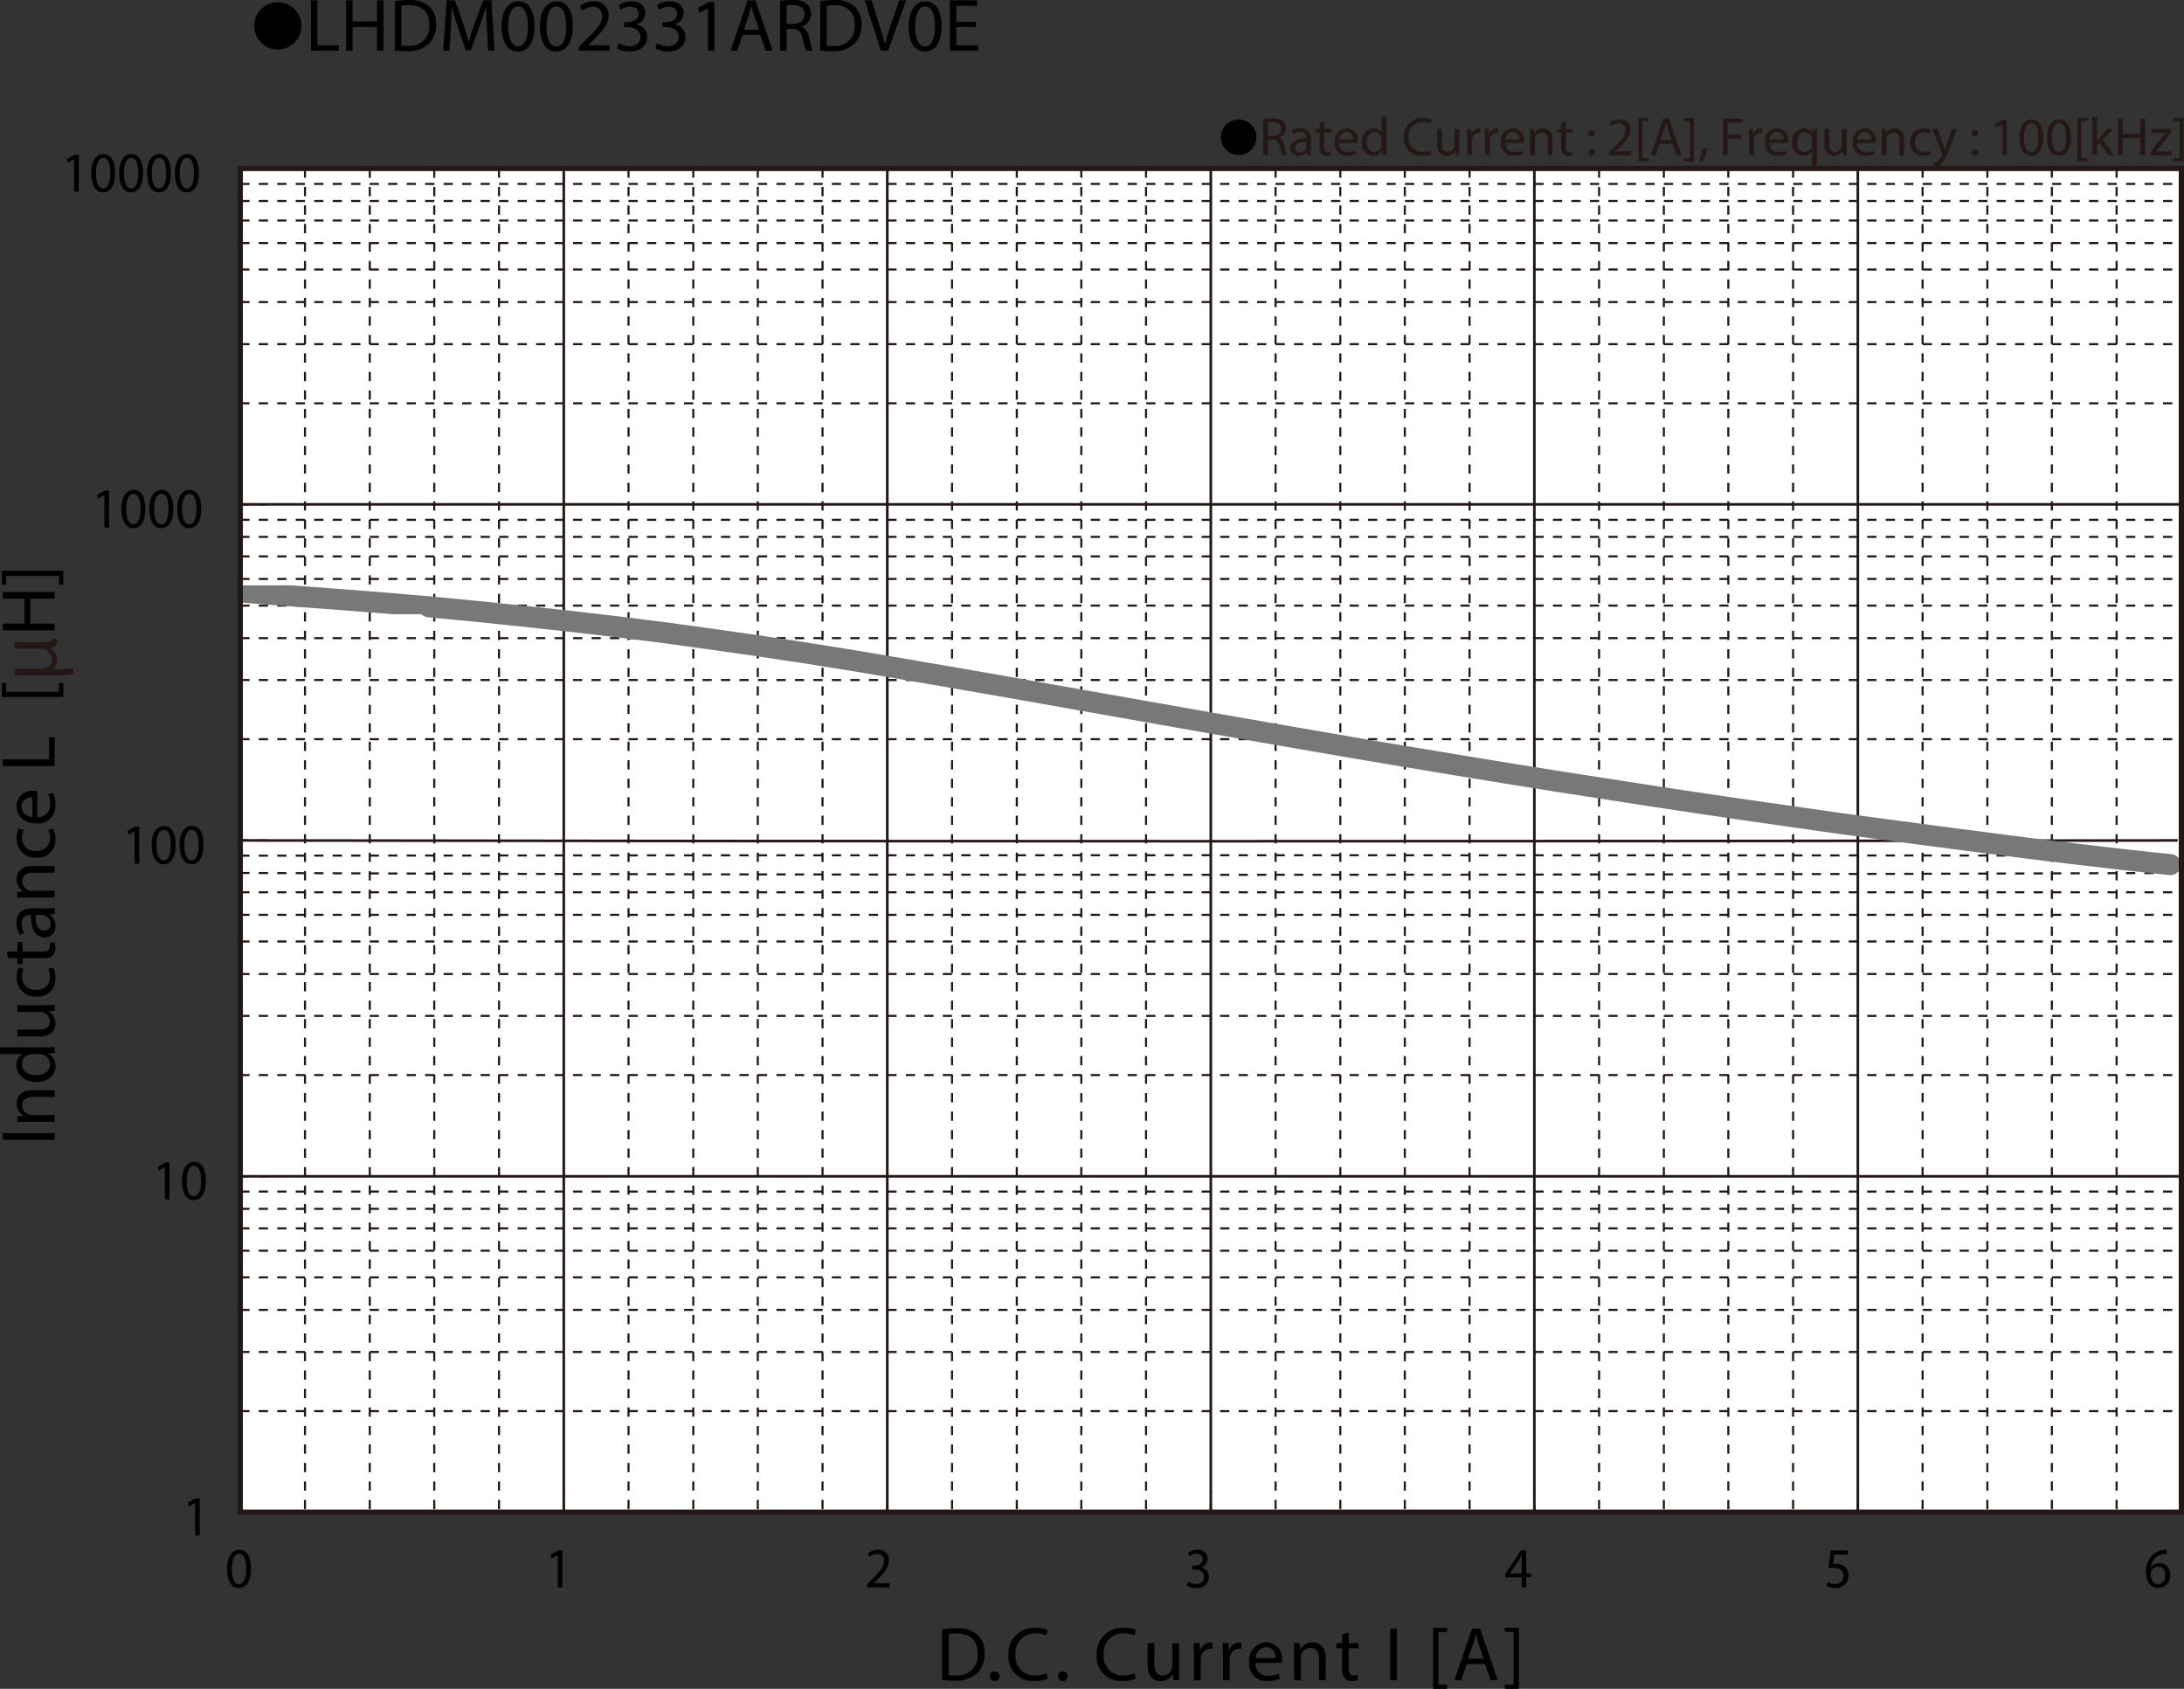 <svg id="レイヤー_1" data-name="レイヤー 1" xmlns="http://www.w3.org/2000/svg" xmlns:xlink="http://www.w3.org/1999/xlink" viewBox="0 0 321.784 248.774">
  <rect x="0" y="0" width="321.784" height="248.774" fill="#333333" stroke="none"/>
  <defs>
    <style>
      .cls-1, .cls-11, .cls-2, .cls-3, .cls-4, .cls-6, .cls-7, .cls-9 {
        fill: none;
      }

      .cls-2 {
        stroke: #2a211f;
      }

      .cls-2, .cls-3, .cls-4, .cls-9 {
        stroke-linecap: round;
        stroke-linejoin: round;
      }

      .cls-2, .cls-3, .cls-4 {
        stroke-width: 2.892px;
      }

      .cls-3 {
        stroke: #858585;
      }

      .cls-4 {
        stroke: #959596;
      }

      .cls-5 {
        fill: #fff;
      }

      .cls-11, .cls-6, .cls-7 {
        stroke: #231815;
      }

      .cls-6, .cls-7 {
        stroke-miterlimit: 3.864;
      }

      .cls-6 {
        stroke-width: 0.309px;
        stroke-dasharray: 1.362 1.362;
      }

      .cls-7 {
        stroke-width: 0.386px;
      }

      .cls-8 {
        clip-path: url(#clip-path);
      }

      .cls-9 {
        stroke: #787878;
        stroke-width: 3.09px;
      }

      .cls-10 {
        fill: #231815;
      }

      .cls-11 {
        stroke-miterlimit: 10;
        stroke-width: 0.773px;
      }
    </style>
    <clipPath id="clip-path" transform="translate(-1.868 -1.737)">
      <rect class="cls-1" x="37.271" y="87.958" width="29.119" height="4.253"/>
    </clipPath>
  </defs>
  <title>DM_DC-Sendust-Bias1-LHDM002331ARDV0E</title>
  <g>
    <path d="M46.289,5.59a3.482,3.482,0,1,1-3.478-3.518A3.496,3.496,0,0,1,46.289,5.59Z" transform="translate(-1.868 -1.737)"/>
    <path d="M47.673,1.792h.958V8.404h3.168V9.207h-4.126Z" transform="translate(-1.868 -1.737)"/>
    <path d="M53.823,1.792V4.895h3.586V1.792h.968V9.207h-.968V5.73H53.823V9.207h-.958V1.792Z" transform="translate(-1.868 -1.737)"/>
    <path d="M60.037,1.891a13.665,13.665,0,0,1,2.036-.154,4.248,4.248,0,0,1,3.003.924,3.415,3.415,0,0,1,1.045,2.662A3.923,3.923,0,0,1,65.054,8.206,4.57,4.57,0,0,1,61.775,9.273a15.418,15.418,0,0,1-1.738-.088Zm.958,6.557a6.041,6.041,0,0,0,.968.055,2.85,2.85,0,0,0,3.158-3.146c.011-1.749-.979-2.86-3.003-2.86a5.423,5.423,0,0,0-1.122.099Z" transform="translate(-1.868 -1.737)"/>
    <path d="M73.612,5.951c-.055-1.034-.121-2.277-.11-3.202h-.033c-.253.869-.561,1.793-.935,2.816L71.225,9.163h-.726L69.299,5.631c-.352-1.045-.649-2.002-.858-2.882h-.022c-.022.924-.077,2.167-.143,3.278L68.078,9.207H67.165l.517-7.415h1.221l1.265,3.586c.308.913.561,1.728.748,2.498h.033c.187-.748.451-1.562.781-2.498L73.051,1.792H74.272l.462,7.415h-.935Z" transform="translate(-1.868 -1.737)"/>
    <path d="M80.618,5.555c0,2.431-.902,3.773-2.486,3.773-1.397,0-2.343-1.309-2.365-3.675,0-2.398,1.034-3.718,2.486-3.718C79.76,1.935,80.618,3.277,80.618,5.555Zm-3.883.11c0,1.859.572,2.916,1.452,2.916.99,0,1.463-1.155,1.463-2.981,0-1.76-.451-2.916-1.452-2.916C77.351,2.683,76.735,3.717,76.735,5.665Z" transform="translate(-1.868 -1.737)"/>
    <path d="M86.261,5.555c0,2.431-.902,3.773-2.486,3.773-1.397,0-2.343-1.309-2.365-3.675,0-2.398,1.034-3.718,2.486-3.718C85.403,1.935,86.261,3.277,86.261,5.555Zm-3.883.11c0,1.859.572,2.916,1.452,2.916.99,0,1.463-1.155,1.463-2.981,0-1.76-.451-2.916-1.452-2.916C82.994,2.683,82.378,3.717,82.378,5.665Z" transform="translate(-1.868 -1.737)"/>
    <path d="M87.152,9.207V8.613l.759-.737c1.826-1.738,2.651-2.663,2.662-3.741a1.276,1.276,0,0,0-1.419-1.397,2.436,2.436,0,0,0-1.519.605l-.308-.682a3.139,3.139,0,0,1,2.024-.726,2.012,2.012,0,0,1,2.189,2.079c0,1.32-.957,2.388-2.464,3.84l-.572.528v.022h3.212V9.207Z" transform="translate(-1.868 -1.737)"/>
    <path d="M93.026,8.096a3.233,3.233,0,0,0,1.584.451c1.243,0,1.628-.792,1.617-1.386-.011-1.001-.913-1.43-1.849-1.43h-.539V5.004h.539c.704,0,1.595-.363,1.595-1.21,0-.572-.363-1.078-1.254-1.078A2.629,2.629,0,0,0,93.29,3.189l-.253-.704a3.4,3.4,0,0,1,1.87-.55c1.408,0,2.046.836,2.046,1.705a1.776,1.776,0,0,1-1.32,1.683V5.346a1.863,1.863,0,0,1,1.595,1.837c0,1.145-.891,2.146-2.607,2.146a3.631,3.631,0,0,1-1.859-.484Z" transform="translate(-1.868 -1.737)"/>
    <path d="M98.669,8.096a3.233,3.233,0,0,0,1.584.451c1.243,0,1.628-.792,1.617-1.386-.011-1.001-.913-1.43-1.849-1.43h-.539V5.004h.539c.704,0,1.595-.363,1.595-1.21,0-.572-.363-1.078-1.254-1.078a2.629,2.629,0,0,0-1.43.473l-.253-.704a3.4,3.4,0,0,1,1.87-.55c1.408,0,2.046.836,2.046,1.705a1.776,1.776,0,0,1-1.32,1.683V5.346a1.863,1.863,0,0,1,1.595,1.837c0,1.145-.891,2.146-2.607,2.146a3.631,3.631,0,0,1-1.859-.484Z" transform="translate(-1.868 -1.737)"/>
    <path d="M106.182,2.958h-.022l-1.243.671-.187-.737,1.562-.836h.825V9.207h-.936Z" transform="translate(-1.868 -1.737)"/>
    <path d="M111.264,6.875l-.77,2.333h-.99l2.52-7.415h1.155L115.709,9.207h-1.023l-.792-2.333Zm2.432-.748-.726-2.134c-.165-.484-.275-.924-.385-1.353h-.022c-.11.44-.231.891-.374,1.342l-.726,2.145Z" transform="translate(-1.868 -1.737)"/>
    <path d="M116.797,1.891a9.962,9.962,0,0,1,1.837-.154,3.034,3.034,0,0,1,2.146.605,1.847,1.847,0,0,1,.583,1.408,1.947,1.947,0,0,1-1.397,1.893v.033a1.849,1.849,0,0,1,1.089,1.497A11.784,11.784,0,0,0,121.627,9.207h-.99a9.594,9.594,0,0,1-.495-1.771c-.22-1.023-.616-1.408-1.485-1.441h-.902V9.207h-.958Zm.958,3.377h.979c1.023,0,1.672-.561,1.672-1.408,0-.957-.693-1.375-1.706-1.386a3.94,3.94,0,0,0-.946.088Z" transform="translate(-1.868 -1.737)"/>
    <path d="M122.715,1.891a13.665,13.665,0,0,1,2.036-.154,4.248,4.248,0,0,1,3.003.924,3.415,3.415,0,0,1,1.045,2.662,3.923,3.923,0,0,1-1.067,2.883,4.57,4.57,0,0,1-3.279,1.067,15.418,15.418,0,0,1-1.738-.088Zm.958,6.557a6.041,6.041,0,0,0,.968.055,2.85,2.85,0,0,0,3.158-3.146c.011-1.749-.979-2.86-3.003-2.86a5.423,5.423,0,0,0-1.122.099Z" transform="translate(-1.868 -1.737)"/>
    <path d="M131.669,9.207l-2.42-7.415h1.034L131.438,5.444c.319,1.001.594,1.903.792,2.772h.022c.209-.858.517-1.793.847-2.761l1.254-3.664h1.023L132.725,9.207Z" transform="translate(-1.868 -1.737)"/>
    <path d="M140.59,5.555c0,2.431-.902,3.773-2.486,3.773-1.397,0-2.343-1.309-2.365-3.675,0-2.398,1.034-3.718,2.486-3.718C139.732,1.935,140.59,3.277,140.59,5.555Zm-3.883.11c0,1.859.572,2.916,1.452,2.916.99,0,1.463-1.155,1.463-2.981,0-1.76-.451-2.916-1.452-2.916C137.323,2.683,136.707,3.717,136.707,5.665Z" transform="translate(-1.868 -1.737)"/>
    <path d="M145.662,5.73H142.779V8.404h3.212V9.207h-4.17V1.792h4.005v.803H142.779V4.938h2.882Z" transform="translate(-1.868 -1.737)"/>
  </g>
  <g>
    <path class="cls-2" d="M264.947,24.903" transform="translate(-1.868 -1.737)"/>
    <path class="cls-3" d="M237.185,24.934" transform="translate(-1.868 -1.737)"/>
    <path class="cls-4" d="M227.621,24.888" transform="translate(-1.868 -1.737)"/>
  </g>
  <path class="cls-5" d="M323.283,128.266V26.594H37.271V224.526H323.283V129.216A5.82,5.82,0,0,1,323.283,128.266Z" transform="translate(-1.868 -1.737)"/>
  <line class="cls-6" x1="35.399" y1="27.094" x2="321.395" y2="27.094"/>
  <line class="cls-6" x1="35.399" y1="29.61" x2="321.395" y2="29.61"/>
  <line class="cls-6" x1="35.399" y1="32.485" x2="321.395" y2="32.485"/>
  <line class="cls-6" x1="35.399" y1="35.808" x2="321.395" y2="35.808"/>
  <line class="cls-6" x1="35.399" y1="39.703" x2="321.395" y2="39.703"/>
  <line class="cls-6" x1="35.399" y1="44.495" x2="321.395" y2="44.495"/>
  <line class="cls-6" x1="35.399" y1="50.695" x2="321.395" y2="50.695"/>
  <line class="cls-6" x1="35.399" y1="59.41" x2="321.395" y2="59.41"/>
  <line class="cls-6" x1="35.399" y1="76.573" x2="321.395" y2="76.573"/>
  <line class="cls-6" x1="35.399" y1="79.087" x2="321.395" y2="79.087"/>
  <line class="cls-6" x1="35.399" y1="81.962" x2="321.395" y2="81.962"/>
  <line class="cls-6" x1="35.399" y1="85.286" x2="321.395" y2="85.286"/>
  <line class="cls-6" x1="35.399" y1="89.21" x2="321.395" y2="89.21"/>
  <line class="cls-6" x1="35.399" y1="94.002" x2="321.395" y2="94.002"/>
  <line class="cls-6" x1="35.399" y1="100.171" x2="321.395" y2="100.171"/>
  <line class="cls-6" x1="35.399" y1="108.887" x2="321.395" y2="108.887"/>
  <path class="cls-6" d="M37.267,127.785q142.398-.134,284.918,0" transform="translate(-1.868 -1.737)"/>
  <path class="cls-6" d="M37.267,130.331q142.398.548,284.918,0" transform="translate(-1.868 -1.737)"/>
  <line class="cls-6" x1="35.399" y1="131.44" x2="321.395" y2="131.44"/>
  <line class="cls-6" x1="35.399" y1="134.764" x2="321.395" y2="134.764"/>
  <line class="cls-6" x1="35.399" y1="138.687" x2="321.395" y2="138.687"/>
  <line class="cls-6" x1="35.399" y1="143.48" x2="321.395" y2="143.48"/>
  <line class="cls-6" x1="35.399" y1="149.649" x2="321.395" y2="149.649"/>
  <line class="cls-6" x1="35.399" y1="158.364" x2="321.395" y2="158.364"/>
  <line class="cls-6" x1="35.399" y1="175.527" x2="321.395" y2="175.527"/>
  <line class="cls-6" x1="35.399" y1="178.071" x2="321.395" y2="178.071"/>
  <line class="cls-6" x1="35.399" y1="180.948" x2="321.395" y2="180.948"/>
  <line class="cls-6" x1="35.399" y1="184.241" x2="321.395" y2="184.241"/>
  <line class="cls-6" x1="35.399" y1="188.166" x2="321.395" y2="188.166"/>
  <line class="cls-6" x1="35.399" y1="192.957" x2="321.395" y2="192.957"/>
  <line class="cls-6" x1="35.399" y1="199.156" x2="321.395" y2="199.156"/>
  <line class="cls-6" x1="35.399" y1="207.87" x2="321.395" y2="207.87"/>
  <line class="cls-7" x1="35.399" y1="74.296" x2="321.395" y2="74.296"/>
  <path class="cls-7" d="M37.267,125.539c94.932.158,190.932.158,285.457,0" transform="translate(-1.868 -1.737)"/>
  <line class="cls-7" x1="35.399" y1="173.28" x2="321.395" y2="173.28"/>
  <line class="cls-6" x1="311.855" y1="24.817" x2="311.855" y2="222.757"/>
  <line class="cls-6" x1="302.315" y1="24.817" x2="302.315" y2="222.757"/>
  <line class="cls-6" x1="292.811" y1="24.817" x2="292.811" y2="222.757"/>
  <line class="cls-6" x1="283.27" y1="24.817" x2="283.27" y2="222.757"/>
  <line class="cls-6" x1="264.188" y1="24.817" x2="264.188" y2="222.757"/>
  <line class="cls-6" x1="254.647" y1="24.817" x2="254.647" y2="222.757"/>
  <line class="cls-6" x1="245.145" y1="24.817" x2="245.145" y2="222.757"/>
  <line class="cls-6" x1="235.604" y1="24.817" x2="235.604" y2="222.757"/>
  <line class="cls-6" x1="216.52" y1="24.817" x2="216.52" y2="222.757"/>
  <line class="cls-6" x1="206.982" y1="24.817" x2="206.982" y2="222.757"/>
  <line class="cls-6" x1="197.479" y1="24.817" x2="197.479" y2="222.757"/>
  <line class="cls-6" x1="187.939" y1="24.817" x2="187.939" y2="222.757"/>
  <line class="cls-6" x1="168.855" y1="24.817" x2="168.855" y2="222.757"/>
  <line class="cls-6" x1="159.315" y1="24.817" x2="159.315" y2="222.757"/>
  <line class="cls-6" x1="149.813" y1="24.817" x2="149.813" y2="222.757"/>
  <line class="cls-6" x1="140.271" y1="24.817" x2="140.271" y2="222.757"/>
  <line class="cls-6" x1="121.189" y1="24.817" x2="121.189" y2="222.757"/>
  <line class="cls-6" x1="111.65" y1="24.817" x2="111.65" y2="222.757"/>
  <line class="cls-6" x1="102.146" y1="24.817" x2="102.146" y2="222.757"/>
  <line class="cls-6" x1="92.605" y1="24.817" x2="92.605" y2="222.757"/>
  <line class="cls-6" x1="73.523" y1="24.817" x2="73.523" y2="222.757"/>
  <line class="cls-6" x1="63.982" y1="24.817" x2="63.982" y2="222.757"/>
  <line class="cls-6" x1="54.48" y1="24.817" x2="54.48" y2="222.757"/>
  <line class="cls-6" x1="44.938" y1="24.817" x2="44.938" y2="222.757"/>
  <line class="cls-6" x1="35.399" y1="24.817" x2="321.395" y2="24.817"/>
  <path class="cls-7" d="M275.597,26.554V224.493M227.934,26.554V224.493M180.266,26.554V224.493M132.599,26.554V224.493M84.933,26.554V224.493" transform="translate(-1.868 -1.737)"/>
  <line class="cls-6" x1="35.399" y1="24.817" x2="35.399" y2="222.757"/>
  <line class="cls-6" x1="35.399" y1="222.757" x2="39.291" y2="222.757"/>
  <line class="cls-6" x1="35.399" y1="173.28" x2="39.291" y2="173.28"/>
  <line class="cls-6" x1="35.399" y1="123.802" x2="39.291" y2="123.802"/>
  <line class="cls-6" x1="35.399" y1="74.296" x2="39.291" y2="74.296"/>
  <line class="cls-6" x1="35.399" y1="24.817" x2="39.291" y2="24.817"/>
  <line class="cls-6" x1="35.399" y1="222.757" x2="321.395" y2="222.757"/>
  <line class="cls-6" x1="35.399" y1="222.757" x2="35.399" y2="219.703"/>
  <line class="cls-6" x1="83.064" y1="222.757" x2="83.064" y2="219.703"/>
  <line class="cls-6" x1="130.731" y1="222.757" x2="130.731" y2="219.703"/>
  <line class="cls-6" x1="178.398" y1="222.757" x2="178.398" y2="219.703"/>
  <line class="cls-6" x1="226.065" y1="222.757" x2="226.065" y2="219.703"/>
  <line class="cls-6" x1="273.728" y1="222.757" x2="273.728" y2="219.703"/>
  <line class="cls-6" x1="321.395" y1="222.757" x2="321.395" y2="219.703"/>
  <path class="cls-6" d="M323.263,133.385c-.064,30.311-.064,61.311,0,91.108" transform="translate(-1.868 -1.737)"/>
  <path class="cls-6" d="M323.263,26.554c-.064,33.142-.064,65.142,0,97.746" transform="translate(-1.868 -1.737)"/>
  <g class="cls-8">
    <polyline class="cls-9" points="35.399 87.203 42.344 87.742 49.289 88.252 56.235 88.791 63.181 89.39"/>
  </g>
  <path class="cls-9" d="M65.049,91.126l6.947.658,6.906.721L85.848,93.253l6.947.809m0,0,6.945.869,6.946.959,6.944.987,6.948,1.049m0,0,6.944,1.109,6.908,1.168,13.892,2.396m0,0,27.782,4.912m0,0,13.852,2.424,13.892,2.398m0,0,13.892,2.306,6.946,1.137,6.947,1.107m0,0,13.891,2.158,6.945,1.047,6.946,1.018m0,0,6.945.99,6.909.987,13.891,1.857m0,0,13.892,1.799,6.947.838,6.943.808" transform="translate(-1.868 -1.737)"/>
  <path class="cls-9" d="M314.943,128.384c2.24.242,4.479.491,6.72.724" transform="translate(-1.868 -1.737)"/>
  <path class="cls-1" d="M323.321,127.953v-.552h-9.656v4.882H323.321v-2.75A5.794,5.794,0,0,1,323.321,127.953Z" transform="translate(-1.868 -1.737)"/>
  <path d="M30.614,223.142h-.016l-.905.512-.137-.562,1.138-.638h.601v5.455h-.681Z" transform="translate(-1.868 -1.737)"/>
  <g>
    <path d="M26.158,173.665h-.016l-.905.512-.137-.562,1.138-.638h.601v5.455H26.158Z" transform="translate(-1.868 -1.737)"/>
    <path d="M32.2,175.646c0,1.854-.657,2.879-1.811,2.879-1.018,0-1.706-.999-1.723-2.804,0-1.829.753-2.837,1.811-2.837C31.575,172.884,32.2,173.908,32.2,175.646Zm-2.828.084c0,1.418.417,2.224,1.058,2.224.721,0,1.065-.881,1.065-2.274,0-1.343-.328-2.224-1.058-2.224C29.821,173.455,29.372,174.243,29.372,175.729Z" transform="translate(-1.868 -1.737)"/>
  </g>
  <g>
    <path d="M21.702,124.188h-.016l-.905.512-.137-.562,1.138-.638h.601v5.455h-.681Z" transform="translate(-1.868 -1.737)"/>
    <path d="M27.744,126.169c0,1.854-.657,2.879-1.811,2.879-1.018,0-1.706-.999-1.723-2.804,0-1.829.753-2.836,1.811-2.836C27.119,123.408,27.744,124.432,27.744,126.169Zm-2.828.084c0,1.418.417,2.224,1.058,2.224.721,0,1.065-.881,1.065-2.274,0-1.343-.328-2.224-1.058-2.224C25.365,123.979,24.916,124.767,24.916,126.253Z" transform="translate(-1.868 -1.737)"/>
    <path d="M31.855,126.169c0,1.854-.657,2.879-1.811,2.879-1.018,0-1.706-.999-1.723-2.804,0-1.829.753-2.836,1.811-2.836C31.23,123.408,31.855,124.432,31.855,126.169Zm-2.828.084c0,1.418.417,2.224,1.058,2.224.721,0,1.065-.881,1.065-2.274,0-1.343-.328-2.224-1.058-2.224C29.477,123.979,29.027,124.767,29.027,126.253Z" transform="translate(-1.868 -1.737)"/>
  </g>
  <g>
    <path d="M17.247,74.687h-.016l-.905.512-.137-.562,1.138-.638h.601v5.455h-.681Z" transform="translate(-1.868 -1.737)"/>
    <path d="M23.289,76.667c0,1.854-.657,2.878-1.811,2.878-1.018,0-1.706-.999-1.723-2.803,0-1.829.753-2.836,1.811-2.836C22.664,73.906,23.289,74.93,23.289,76.667Zm-2.828.084c0,1.418.417,2.224,1.058,2.224.721,0,1.065-.881,1.065-2.274,0-1.343-.328-2.224-1.058-2.224C20.91,74.477,20.461,75.265,20.461,76.751Z" transform="translate(-1.868 -1.737)"/>
    <path d="M27.4,76.667c0,1.854-.657,2.878-1.811,2.878-1.018,0-1.706-.999-1.723-2.803,0-1.829.753-2.836,1.811-2.836C26.775,73.906,27.4,74.93,27.4,76.667Zm-2.828.084c0,1.418.417,2.224,1.058,2.224.721,0,1.065-.881,1.065-2.274,0-1.343-.328-2.224-1.058-2.224C25.021,74.477,24.572,75.265,24.572,76.751Z" transform="translate(-1.868 -1.737)"/>
    <path d="M31.511,76.667c0,1.854-.657,2.878-1.811,2.878-1.018,0-1.706-.999-1.723-2.803,0-1.829.753-2.836,1.811-2.836C30.886,73.906,31.511,74.93,31.511,76.667Zm-2.828.084c0,1.418.417,2.224,1.058,2.224.721,0,1.065-.881,1.065-2.274,0-1.343-.328-2.224-1.058-2.224C29.132,74.477,28.683,75.265,28.683,76.751Z" transform="translate(-1.868 -1.737)"/>
  </g>
  <g>
    <path d="M12.791,25.209h-.016l-.905.512-.137-.562,1.138-.638h.601v5.455H12.791Z" transform="translate(-1.868 -1.737)"/>
    <path d="M18.833,27.189c0,1.855-.657,2.878-1.811,2.878-1.018,0-1.706-.999-1.723-2.803,0-1.829.753-2.836,1.811-2.836C18.208,24.428,18.833,25.452,18.833,27.189Zm-2.828.084c0,1.418.417,2.224,1.058,2.224.721,0,1.065-.881,1.065-2.274,0-1.343-.328-2.224-1.058-2.224C16.454,24.999,16.005,25.788,16.005,27.273Z" transform="translate(-1.868 -1.737)"/>
    <path d="M22.944,27.189c0,1.855-.657,2.878-1.811,2.878-1.018,0-1.706-.999-1.723-2.803,0-1.829.753-2.836,1.811-2.836C22.319,24.428,22.944,25.452,22.944,27.189Zm-2.828.084c0,1.418.417,2.224,1.058,2.224.721,0,1.065-.881,1.065-2.274,0-1.343-.328-2.224-1.058-2.224C20.565,24.999,20.116,25.788,20.116,27.273Z" transform="translate(-1.868 -1.737)"/>
    <path d="M27.055,27.189c0,1.855-.657,2.878-1.811,2.878-1.018,0-1.706-.999-1.723-2.803,0-1.829.753-2.836,1.811-2.836C26.43,24.428,27.055,25.452,27.055,27.189Zm-2.828.084c0,1.418.417,2.224,1.058,2.224.721,0,1.065-.881,1.065-2.274,0-1.343-.328-2.224-1.058-2.224C24.676,24.999,24.227,25.788,24.227,27.273Z" transform="translate(-1.868 -1.737)"/>
    <path d="M31.166,27.189c0,1.855-.657,2.878-1.811,2.878-1.018,0-1.706-.999-1.723-2.803,0-1.829.753-2.836,1.811-2.836C30.541,24.428,31.166,25.452,31.166,27.189Zm-2.828.084c0,1.418.417,2.224,1.058,2.224.721,0,1.065-.881,1.065-2.274,0-1.343-.328-2.224-1.058-2.224C28.787,24.999,28.338,25.788,28.338,27.273Z" transform="translate(-1.868 -1.737)"/>
  </g>
  <g>
    <path d="M140.674,241.749a14.272,14.272,0,0,1,2.098-.157,4.391,4.391,0,0,1,3.095.947,3.488,3.488,0,0,1,1.077,2.729,4.005,4.005,0,0,1-1.1,2.954,4.72,4.72,0,0,1-3.378,1.094,15.966,15.966,0,0,1-1.792-.09Zm.986,6.721a6.287,6.287,0,0,0,.998.057,2.93,2.93,0,0,0,3.254-3.225c.011-1.793-1.009-2.933-3.096-2.933a5.686,5.686,0,0,0-1.156.102Z" transform="translate(-1.868 -1.737)"/>
    <path d="M147.721,248.662a.668.668,0,0,1,.68-.711.711.711,0,1,1-.68.711Z" transform="translate(-1.868 -1.737)"/>
    <path d="M156.245,249a4.912,4.912,0,0,1-2.018.36,3.561,3.561,0,0,1-3.775-3.845,3.793,3.793,0,0,1,3.99-3.992,4.106,4.106,0,0,1,1.814.339l-.238.801a3.605,3.605,0,0,0-1.542-.316,2.833,2.833,0,0,0-2.981,3.135,2.77,2.77,0,0,0,2.937,3.057,3.952,3.952,0,0,0,1.609-.316Z" transform="translate(-1.868 -1.737)"/>
    <path d="M157.759,248.662a.668.668,0,0,1,.68-.711.711.711,0,1,1-.68.711Z" transform="translate(-1.868 -1.737)"/>
    <path d="M169.239,249a4.912,4.912,0,0,1-2.018.36,3.561,3.561,0,0,1-3.775-3.845,3.793,3.793,0,0,1,3.99-3.992,4.106,4.106,0,0,1,1.814.339l-.238.801a3.605,3.605,0,0,0-1.542-.316,2.833,2.833,0,0,0-2.981,3.135,2.77,2.77,0,0,0,2.937,3.057,3.952,3.952,0,0,0,1.609-.316Z" transform="translate(-1.868 -1.737)"/>
    <path d="M175.583,247.76c0,.563.012,1.06.046,1.488h-.885l-.057-.891h-.022a2.067,2.067,0,0,1-1.814,1.015c-.861,0-1.893-.474-1.893-2.391V243.79h.997v3.022c0,1.037.317,1.736,1.225,1.736a1.398,1.398,0,0,0,1.406-1.409V243.79h.997Z" transform="translate(-1.868 -1.737)"/>
    <path d="M177.789,245.493c0-.643-.011-1.195-.045-1.703h.873l.034,1.071h.045a1.646,1.646,0,0,1,1.52-1.195,1.087,1.087,0,0,1,.283.034v.936a1.511,1.511,0,0,0-.34-.033,1.395,1.395,0,0,0-1.338,1.273,2.812,2.812,0,0,0-.046.463v2.909h-.986Z" transform="translate(-1.868 -1.737)"/>
    <path d="M182.049,245.493c0-.643-.011-1.195-.045-1.703h.873l.034,1.071h.045a1.647,1.647,0,0,1,1.52-1.195,1.092,1.092,0,0,1,.283.034v.936a1.517,1.517,0,0,0-.34-.033,1.395,1.395,0,0,0-1.338,1.273,2.818,2.818,0,0,0-.045.463v2.909h-.987Z" transform="translate(-1.868 -1.737)"/>
    <path d="M186.865,246.699a1.754,1.754,0,0,0,1.883,1.895,3.629,3.629,0,0,0,1.518-.281l.17.71a4.455,4.455,0,0,1-1.824.338,2.541,2.541,0,0,1-2.699-2.751,2.656,2.656,0,0,1,2.574-2.943,2.316,2.316,0,0,1,2.268,2.571,4.09,4.09,0,0,1-.033.462Zm2.926-.71a1.416,1.416,0,0,0-1.385-1.612,1.647,1.647,0,0,0-1.529,1.612Z" transform="translate(-1.868 -1.737)"/>
    <path d="M192.539,245.268c0-.563-.01-1.026-.045-1.478h.885l.057.902h.023a2.018,2.018,0,0,1,1.812-1.026c.76,0,1.939.451,1.939,2.323v3.259h-.998v-3.146c0-.879-.328-1.612-1.27-1.612a1.416,1.416,0,0,0-1.338,1.015,1.435,1.435,0,0,0-.068.463v3.281h-.998Z" transform="translate(-1.868 -1.737)"/>
    <path d="M200.586,242.223V243.79h1.428v.756h-1.428v2.943c0,.676.191,1.06.748,1.06a2.269,2.269,0,0,0,.578-.067l.045.744a2.453,2.453,0,0,1-.885.135,1.385,1.385,0,0,1-1.076-.417,2.016,2.016,0,0,1-.385-1.421V244.546h-.852V243.79h.852v-1.308Z" transform="translate(-1.868 -1.737)"/>
    <path d="M207.688,241.647v7.601h-.986v-7.601Z" transform="translate(-1.868 -1.737)"/>
    <path d="M213.014,250.511v-8.987h2.074v.62H213.783v7.747h1.305v.62Z" transform="translate(-1.868 -1.737)"/>
    <path d="M217.965,246.857l-.793,2.391h-1.021l2.598-7.601h1.189l2.607,7.601h-1.055l-.816-2.391Zm2.506-.767-.748-2.188c-.17-.496-.283-.947-.396-1.387h-.023c-.113.45-.238.913-.385,1.375l-.748,2.199Z" transform="translate(-1.868 -1.737)"/>
    <path d="M225.658,241.513v8.998H223.584v-.62h1.303v-7.758H223.584v-.62Z" transform="translate(-1.868 -1.737)"/>
  </g>
  <g>
    <path d="M2.276,168.661H9.918v.981H2.276Z" transform="translate(-1.868 -1.737)"/>
    <path d="M5.916,166.982c-.567,0-1.032.012-1.485.046v-.88l.907-.057v-.022a2.006,2.006,0,0,1-1.032-1.804c0-.756.454-1.929,2.336-1.929H9.918v.992H6.755c-.885,0-1.621.327-1.621,1.263a1.411,1.411,0,0,0,1.021,1.331,1.445,1.445,0,0,0,.465.067H9.918v.992Z" transform="translate(-1.868 -1.737)"/>
    <path d="M1.868,156.015H8.501c.487,0,1.043-.012,1.417-.045v.891l-.952.045v.022a2.017,2.017,0,0,1,1.077,1.86c0,1.319-1.123,2.334-2.789,2.334-1.825.012-2.948-1.116-2.948-2.446a1.823,1.823,0,0,1,.839-1.646v-.022H1.868Zm4.796.992a1.742,1.742,0,0,0-.419.045,1.461,1.461,0,0,0-1.157,1.432c0,1.026.907,1.636,2.12,1.636,1.111,0,2.029-.541,2.029-1.612a1.493,1.493,0,0,0-1.19-1.455,1.721,1.721,0,0,0-.431-.045Z" transform="translate(-1.868 -1.737)"/>
    <path d="M8.422,149.805c.566,0,1.065-.012,1.496-.045v.879l-.896.057v.022a2.053,2.053,0,0,1,1.021,1.805c0,.856-.477,1.883-2.403,1.883h-3.209v-.992H7.469c1.043,0,1.746-.315,1.746-1.218a1.436,1.436,0,0,0-.907-1.309,1.475,1.475,0,0,0-.51-.09H4.431v-.992Z" transform="translate(-1.868 -1.737)"/>
    <path d="M9.714,144.271a3.647,3.647,0,0,1,.317,1.567,2.6,2.6,0,0,1-2.8,2.718A2.781,2.781,0,0,1,4.317,145.625a3.306,3.306,0,0,1,.283-1.376l.771.226a2.284,2.284,0,0,0-.261,1.15,1.894,1.894,0,0,0,2.074,1.928A1.877,1.877,0,0,0,9.237,145.658a2.806,2.806,0,0,0-.271-1.218Z" transform="translate(-1.868 -1.737)"/>
    <path d="M2.854,141.918H4.431v-1.421h.76v1.421h2.959c.681,0,1.065-.191,1.065-.744a2.236,2.236,0,0,0-.067-.575l.748-.045a2.421,2.421,0,0,1,.136.879,1.372,1.372,0,0,1-.419,1.071,2.04,2.04,0,0,1-1.429.384H5.19v.846H4.431v-.846H3.115Z" transform="translate(-1.868 -1.737)"/>
    <path d="M9.918,136.36l-.691.079v.034a2.028,2.028,0,0,1,.816,1.669,1.559,1.559,0,0,1-1.576,1.669c-1.326,0-2.052-1.173-2.041-3.282H6.312A1.129,1.129,0,0,0,5.043,137.771a2.706,2.706,0,0,0,.408,1.421L4.794,139.416a3.368,3.368,0,0,1-.488-1.792c0-1.669,1.146-2.075,2.245-2.075H8.603A7.797,7.797,0,0,0,9.918,135.459Zm-2.801.146c-.022,1.083.171,2.312,1.236,2.312a.88.88,0,0,0,.952-.936,1.359,1.359,0,0,0-.918-1.319,1.041,1.041,0,0,0-.317-.057Z" transform="translate(-1.868 -1.737)"/>
    <path d="M5.916,133.95c-.567,0-1.032.012-1.485.046v-.88l.907-.057v-.022a2.006,2.006,0,0,1-1.032-1.804c0-.756.454-1.929,2.336-1.929H9.918v.992H6.755c-.885,0-1.621.327-1.621,1.263a1.411,1.411,0,0,0,1.021,1.331,1.445,1.445,0,0,0,.465.067H9.918v.992Z" transform="translate(-1.868 -1.737)"/>
    <path d="M9.714,123.806a3.643,3.643,0,0,1,.317,1.567,2.6,2.6,0,0,1-2.8,2.717,2.781,2.781,0,0,1-2.914-2.932,3.305,3.305,0,0,1,.283-1.375l.771.225a2.286,2.286,0,0,0-.261,1.15,1.894,1.894,0,0,0,2.074,1.928,1.877,1.877,0,0,0,2.052-1.895,2.806,2.806,0,0,0-.271-1.218Z" transform="translate(-1.868 -1.737)"/>
    <path d="M7.355,122.095a1.754,1.754,0,0,0,1.905-1.872,3.565,3.565,0,0,0-.284-1.511l.715-.169a4.41,4.41,0,0,1,.34,1.815,2.542,2.542,0,0,1-2.767,2.684c-1.655,0-2.959-.97-2.959-2.56a2.321,2.321,0,0,1,2.585-2.255,3.769,3.769,0,0,1,.465.034Zm-.714-2.91a1.419,1.419,0,0,0-1.621,1.376,1.649,1.649,0,0,0,1.621,1.522Z" transform="translate(-1.868 -1.737)"/>
    <path d="M2.276,114.578v-.981H9.091v-3.248H9.918v4.229Z" transform="translate(-1.868 -1.737)"/>
    <path d="M11.188,104.413H2.152v-2.063h.623V103.646h7.789v-1.297h.623Z" transform="translate(-1.868 -1.737)"/>
    <path class="cls-10" d="M3.985,101.212v-.947H7.74c.947,0,1.771-.383,1.771-1.398a1.647,1.647,0,0,0-1.691-1.579H3.975v-.936H8.575c.677,0,.958-.135.98-.586l.699.09a.987.987,0,0,1,.046.327c0,.485-.271.913-1.061,1.003v.034a1.944,1.944,0,0,1,1.037,1.714,1.48,1.48,0,0,1-.71,1.387h.834a12.886,12.886,0,0,0,2.29-.146v.857a9.32,9.32,0,0,1-2.211.18Z" transform="translate(-1.868 -1.737)"/>
    <path d="M2.276,93.604H5.474V89.928H2.276V88.936H9.918v.992H6.335v3.676H9.918v.981H2.276Z" transform="translate(-1.868 -1.737)"/>
    <path d="M2.141,85.817H11.188v2.063h-.623V86.584H2.764v1.297h-.623Z" transform="translate(-1.868 -1.737)"/>
  </g>
  <path class="cls-11" d="M323.266,128.674V26.554H37.267V224.493H323.266V128.805C323.265,128.761,323.265,128.718,323.266,128.674Z" transform="translate(-1.868 -1.737)"/>
  <g>
    <path d="M38.85,232.79c0,1.854-.657,2.879-1.811,2.879-1.018,0-1.706-.999-1.723-2.804,0-1.829.753-2.837,1.811-2.837C38.225,230.028,38.85,231.053,38.85,232.79Zm-2.828.084c0,1.418.417,2.224,1.058,2.224.721,0,1.065-.881,1.065-2.274,0-1.343-.328-2.224-1.058-2.224C36.471,230.6,36.021,231.388,36.021,232.874Z" transform="translate(-1.868 -1.737)"/>
    <path d="M84.042,230.81h-.016l-.905.512-.137-.562,1.138-.638h.601v5.455H84.042Z" transform="translate(-1.868 -1.737)"/>
    <path d="M129.635,235.576v-.453l.553-.562c1.33-1.325,1.931-2.03,1.938-2.853a.953.953,0,0,0-1.033-1.066,1.735,1.735,0,0,0-1.105.461l-.225-.52a2.226,2.226,0,0,1,1.475-.555,1.501,1.501,0,0,1,1.594,1.587c0,1.007-.696,1.821-1.794,2.929l-.417.402v.018H132.959v.612Z" transform="translate(-1.868 -1.737)"/>
    <path d="M176.926,234.729a2.284,2.284,0,0,0,1.154.345,1.042,1.042,0,0,0,1.178-1.059c-.009-.764-.665-1.09-1.347-1.09h-.393v-.555h.393c.513,0,1.162-.277,1.162-.923a.801.801,0,0,0-.913-.823,1.857,1.857,0,0,0-1.042.361l-.184-.537a2.402,2.402,0,0,1,1.361-.42,1.32,1.32,0,0,1,1.49,1.301,1.348,1.348,0,0,1-.961,1.285v.016a1.402,1.402,0,0,1,1.161,1.402,1.682,1.682,0,0,1-1.898,1.637,2.557,2.557,0,0,1-1.354-.369Z" transform="translate(-1.868 -1.737)"/>
    <path d="M226.06,235.576v-1.485h-2.419v-.486l2.323-3.483h.761v3.391h.729v.579h-.729v1.485Zm0-2.064v-1.821c0-.285.009-.57.024-.855h-.024c-.16.318-.288.553-.433.805l-1.273,1.855v.017Z" transform="translate(-1.868 -1.737)"/>
    <path d="M274.112,230.742H272.126l-.2,1.401a2.677,2.677,0,0,1,.424-.033,2.126,2.126,0,0,1,1.122.293,1.573,1.573,0,0,1,.745,1.402,1.845,1.845,0,0,1-1.939,1.863,2.455,2.455,0,0,1-1.297-.336l.176-.562a2.243,2.243,0,0,0,1.113.303,1.172,1.172,0,0,0,1.234-1.184c-.009-.705-.457-1.209-1.498-1.209a5.124,5.124,0,0,0-.722.059l.337-2.618h2.491Z" transform="translate(-1.868 -1.737)"/>
    <path d="M321.1,230.642a2.489,2.489,0,0,0-.528.033,2.175,2.175,0,0,0-1.811,1.939h.024a1.526,1.526,0,0,1,1.258-.63,1.589,1.589,0,0,1,1.57,1.763,1.791,1.791,0,0,1-1.73,1.922c-1.114,0-1.843-.906-1.843-2.325a3.521,3.521,0,0,1,.881-2.459,2.785,2.785,0,0,1,1.667-.806,3.268,3.268,0,0,1,.512-.042Zm-.2,3.146c0-.779-.424-1.25-1.073-1.25a1.155,1.155,0,0,0-1.009.672.641.641,0,0,0-.08.326c.016.898.408,1.562,1.146,1.562C320.491,235.098,320.899,234.569,320.899,233.788Z" transform="translate(-1.868 -1.737)"/>
  </g>
  <g>
    <path d="M186.986,21.976a2.612,2.612,0,1,1-2.608-2.639A2.622,2.622,0,0,1,186.986,21.976Z" transform="translate(-1.868 -1.737)"/>
    <path class="cls-10" d="M188.006,19.288a7.213,7.213,0,0,1,1.335-.112,2.202,2.202,0,0,1,1.559.44,1.339,1.339,0,0,1,.424,1.023,1.414,1.414,0,0,1-1.015,1.375v.024a1.343,1.343,0,0,1,.791,1.087,8.526,8.526,0,0,0,.416,1.479h-.72a6.954,6.954,0,0,1-.359-1.287c-.16-.744-.448-1.023-1.08-1.048h-.655v2.335h-.695Zm.695,2.455h.712c.743,0,1.215-.408,1.215-1.023,0-.696-.504-1-1.239-1.008a2.835,2.835,0,0,0-.688.064Z" transform="translate(-1.868 -1.737)"/>
    <path class="cls-10" d="M194.429,24.605l-.057-.488h-.023a1.442,1.442,0,0,1-1.184.576,1.103,1.103,0,0,1-1.184-1.111c0-.936.832-1.447,2.327-1.439V22.062a.798.798,0,0,0-.88-.896,1.927,1.927,0,0,0-1.007.288l-.16-.464a2.403,2.403,0,0,1,1.271-.344c1.183,0,1.471.808,1.471,1.583v1.447a5.459,5.459,0,0,0,.064.928Zm-.104-1.975c-.768-.016-1.639.12-1.639.872a.622.622,0,0,0,.663.672.962.962,0,0,0,.936-.648.72.72,0,0,0,.04-.224Z" transform="translate(-1.868 -1.737)"/>
    <path class="cls-10" d="M196.989,19.624v1.111h1.007V21.271h-1.007v2.087c0,.479.136.751.527.751a1.543,1.543,0,0,0,.408-.048l.032.528a1.724,1.724,0,0,1-.624.096.975.975,0,0,1-.76-.296,1.432,1.432,0,0,1-.271-1.007V21.271h-.6v-.536h.6v-.927Z" transform="translate(-1.868 -1.737)"/>
    <path class="cls-10" d="M199.182,22.798a1.239,1.239,0,0,0,1.327,1.343,2.545,2.545,0,0,0,1.071-.2l.12.503a3.128,3.128,0,0,1-1.287.24,1.797,1.797,0,0,1-1.903-1.951,1.879,1.879,0,0,1,1.814-2.087,1.64,1.64,0,0,1,1.6,1.823,2.48,2.48,0,0,1-.024.328Zm2.062-.503a1.002,1.002,0,0,0-.976-1.144,1.165,1.165,0,0,0-1.079,1.144Z" transform="translate(-1.868 -1.737)"/>
    <path class="cls-10" d="M206.14,18.928v4.677c0,.344.008.736.032 1H205.54l-.032-.672h-.016a1.431,1.431,0,0,1-1.319.76,1.764,1.764,0,0,1-1.655-1.967,1.851,1.851,0,0,1,1.735-2.079,1.295,1.295,0,0,1,1.167.592h.016V18.928Zm-.704,3.382a1.274,1.274,0,0,0-.031-.296,1.036,1.036,0,0,0-1.016-.815c-.728,0-1.159.64-1.159,1.495,0,.784.384,1.432,1.143,1.432a1.059,1.059,0,0,0,1.032-.84,1.248,1.248,0,0,0,.031-.304Z" transform="translate(-1.868 -1.737)"/>
    <path class="cls-10" d="M212.795,24.429a3.454,3.454,0,0,1-1.424.256A2.518,2.518,0,0,1,208.709,21.959a2.682,2.682,0,0,1,2.814-2.831,2.891,2.891,0,0,1,1.279.24l-.168.568a2.532,2.532,0,0,0-1.087-.224,2.004,2.004,0,0,0-2.104,2.223,1.959,1.959,0,0,0,2.071,2.167,2.782,2.782,0,0,0,1.135-.224Z" transform="translate(-1.868 -1.737)"/>
    <path class="cls-10" d="M216.883,23.549c0,.4.009.752.032,1.056H216.292l-.04-.632h-.017a1.455,1.455,0,0,1-1.279.72c-.607,0-1.335-.336-1.335-1.695V20.735h.703v2.143c0,.736.225,1.231.864,1.231a1.017,1.017,0,0,0,.927-.64,1.028,1.028,0,0,0,.064-.36v-2.375h.703Z" transform="translate(-1.868 -1.737)"/>
    <path class="cls-10" d="M218.053,21.942c0-.456-.008-.848-.031-1.208h.615l.024.76h.031a1.163,1.163,0,0,1,1.072-.848.752.752,0,0,1,.199.024V21.335a1.042,1.042,0,0,0-.239-.024.986.986,0,0,0-.943.903,1.914,1.914,0,0,0-.032.328v2.063h-.696Z" transform="translate(-1.868 -1.737)"/>
    <path class="cls-10" d="M220.669,21.942c0-.456-.008-.848-.031-1.208h.615l.024.76h.031a1.163,1.163,0,0,1,1.072-.848.752.752,0,0,1,.199.024V21.335a1.042,1.042,0,0,0-.239-.024.986.986,0,0,0-.943.903,1.914,1.914,0,0,0-.032.328v2.063H220.669Z" transform="translate(-1.868 -1.737)"/>
    <path class="cls-10" d="M223.678,22.798a1.239,1.239,0,0,0,1.327,1.343,2.545,2.545,0,0,0,1.071-.2l.12.503a3.128,3.128,0,0,1-1.287.24,1.797,1.797,0,0,1-1.903-1.951,1.879,1.879,0,0,1,1.814-2.087,1.64,1.64,0,0,1,1.6,1.823,2.481,2.481,0,0,1-.024.328Zm2.062-.503a1.002,1.002,0,0,0-.976-1.144,1.165,1.165,0,0,0-1.079,1.144Z" transform="translate(-1.868 -1.737)"/>
    <path class="cls-10" d="M227.293,21.783c0-.4-.008-.728-.031-1.048h.623l.04.64h.017a1.423,1.423,0,0,1,1.279-.728c.535,0,1.367.32,1.367,1.647V24.605h-.704V22.374c0-.624-.231-1.143-.896-1.143a1.031,1.031,0,0,0-.991,1.047V24.605h-.704Z" transform="translate(-1.868 -1.737)"/>
    <path class="cls-10" d="M232.581,19.624v1.111h1.007V21.271h-1.007v2.087c0,.479.136.751.527.751a1.543,1.543,0,0,0,.408-.048l.032.528a1.725,1.725,0,0,1-.624.096.975.975,0,0,1-.76-.296,1.432,1.432,0,0,1-.271-1.007V21.271h-.6v-.536h.6v-.927Z" transform="translate(-1.868 -1.737)"/>
    <path class="cls-10" d="M235.909,21.375a.476.476,0,1,1,.951,0,.476.476,0,1,1-.951,0Zm0,2.823a.476.476,0,1,1,.951,0,.476.476,0,1,1-.951,0Z" transform="translate(-1.868 -1.737)"/>
    <path class="cls-10" d="M238.893,24.605v-.432l.552-.536c1.327-1.264,1.927-1.935,1.936-2.719a.927.927,0,0,0-1.032-1.015,1.772,1.772,0,0,0-1.104.439l-.224-.496a2.284,2.284,0,0,1,1.472-.528,1.462,1.462,0,0,1,1.591,1.511c0,.959-.695,1.735-1.791,2.791l-.416.384v.016h2.335v.584Z" transform="translate(-1.868 -1.737)"/>
    <path class="cls-10" d="M243.293,25.5V19.128h1.463v.44h-.92v5.493h.92v.44Z" transform="translate(-1.868 -1.737)"/>
    <path class="cls-10" d="M246.388,22.91l-.56,1.695h-.72l1.831-5.389h.84l1.839,5.389H248.875l-.576-1.695Zm1.768-.543-.527-1.551c-.12-.352-.2-.671-.28-.983H247.332c-.08.32-.168.647-.272.976l-.527,1.559Z" transform="translate(-1.868 -1.737)"/>
    <path class="cls-10" d="M251.42,19.12v6.38H249.957v-.44h.919v-5.501H249.957v-.439Z" transform="translate(-1.868 -1.737)"/>
    <path class="cls-10" d="M252.205,25.588a11.504,11.504,0,0,0,.479-1.911l.783-.08a9.749,9.749,0,0,1-.759,1.943Z" transform="translate(-1.868 -1.737)"/>
    <path class="cls-10" d="M255.708,19.216h2.902v.584h-2.207v1.791h2.039v.576h-2.039V24.605H255.708Z" transform="translate(-1.868 -1.737)"/>
    <path class="cls-10" d="M259.58,21.942c0-.456-.008-.848-.032-1.208h.616l.023.76h.032A1.161,1.161,0,0,1,261.291,20.647a.759.759,0,0,1,.2.024V21.335a1.057,1.057,0,0,0-.24-.024.987.987,0,0,0-.943.903,2.017,2.017,0,0,0-.032.328v2.063h-.695Z" transform="translate(-1.868 -1.737)"/>
    <path class="cls-10" d="M262.588,22.798a1.24,1.24,0,0,0,1.327,1.343,2.545,2.545,0,0,0,1.071-.2l.12.503a3.128,3.128,0,0,1-1.287.24,1.797,1.797,0,0,1-1.903-1.951,1.879,1.879,0,0,1,1.815-2.087,1.639,1.639,0,0,1,1.599,1.823,2.706,2.706,0,0,1-.023.328Zm2.063-.503a1.002,1.002,0,0,0-.976-1.144,1.167,1.167,0,0,0-1.08,1.144Z" transform="translate(-1.868 -1.737)"/>
    <path class="cls-10" d="M268.843,24.005h-.017a1.376,1.376,0,0,1-1.263.688,1.765,1.765,0,0,1-1.64-1.959,1.854,1.854,0,0,1,1.751-2.087,1.27,1.27,0,0,1,1.191.672h.017l.023-.584h.664c-.016.328-.024.664-.024,1.063V26.188h-.703Zm0-1.703a1.18,1.18,0,0,0-.032-.296,1.028,1.028,0,0,0-1.008-.799c-.728,0-1.167.616-1.167,1.487,0,.768.368,1.439,1.144,1.439a1.048,1.048,0,0,0,1.008-.768,1.21,1.21,0,0,0,.056-.336Z" transform="translate(-1.868 -1.737)"/>
    <path class="cls-10" d="M273.946,23.549c0,.4.008.752.032,1.056h-.624l-.04-.632h-.016a1.457,1.457,0,0,1-1.279.72c-.608,0-1.336-.336-1.336-1.695V20.735h.704v2.143c0,.736.224,1.231.863,1.231a.988.988,0,0,0,.991-1v-2.375h.704Z" transform="translate(-1.868 -1.737)"/>
    <path class="cls-10" d="M275.508,22.798a1.24,1.24,0,0,0,1.327,1.343,2.545,2.545,0,0,0,1.071-.2l.12.503a3.128,3.128,0,0,1-1.287.24,1.797,1.797,0,0,1-1.903-1.951,1.879,1.879,0,0,1,1.815-2.087A1.639,1.639,0,0,1,278.25,22.47a2.704,2.704,0,0,1-.023.328Zm2.063-.503a1.002,1.002,0,0,0-.976-1.144,1.167,1.167,0,0,0-1.08,1.144Z" transform="translate(-1.868 -1.737)"/>
    <path class="cls-10" d="M279.124,21.783c0-.4-.008-.728-.032-1.048h.624l.04.64h.016a1.424,1.424,0,0,1,1.279-.728c.536,0,1.367.32,1.367,1.647V24.605h-.703V22.374c0-.624-.232-1.143-.895-1.143a1.035,1.035,0,0,0-.992,1.047V24.605H279.124Z" transform="translate(-1.868 -1.737)"/>
    <path class="cls-10" d="M286.322,24.461a2.586,2.586,0,0,1-1.111.224,1.839,1.839,0,0,1-1.927-1.975,1.966,1.966,0,0,1,2.079-2.055,2.362,2.362,0,0,1,.976.2l-.16.544a1.628,1.628,0,0,0-.815-.184,1.339,1.339,0,0,0-1.367,1.463,1.327,1.327,0,0,0,1.343,1.447,1.99,1.99,0,0,0,.863-.192Z" transform="translate(-1.868 -1.737)"/>
    <path class="cls-10" d="M287.323,20.735l.848,2.287c.088.256.185.56.248.792h.017c.071-.232.151-.528.247-.808l.768-2.271h.744l-1.056,2.759a5.9,5.9,0,0,1-1.327,2.423,1.909,1.909,0,0,1-.863.456l-.176-.592a1.867,1.867,0,0,0,.615-.344,2.141,2.141,0,0,0,.592-.784.496.496,0,0,0,.056-.168.603.603,0,0,0-.048-.184l-1.432-3.566Z" transform="translate(-1.868 -1.737)"/>
    <path class="cls-10" d="M292.364,21.375a.476.476,0,1,1,.951,0,.476.476,0,1,1-.951,0Zm0,2.823a.476.476,0,1,1,.951,0,.476.476,0,1,1-.951,0Z" transform="translate(-1.868 -1.737)"/>
    <path class="cls-10" d="M296.867,20.063h-.017l-.903.488-.136-.536,1.135-.608h.6V24.605h-.679Z" transform="translate(-1.868 -1.737)"/>
    <path class="cls-10" d="M302.897,21.951c0,1.767-.655,2.742-1.807,2.742-1.016,0-1.703-.951-1.719-2.67,0-1.743.751-2.703,1.807-2.703C302.274,19.32,302.897,20.295,302.897,21.951Zm-2.822.08c0,1.352.416,2.119,1.056,2.119.72,0,1.063-.84,1.063-2.167,0-1.279-.328-2.119-1.056-2.119C300.523,19.864,300.075,20.615,300.075,22.03Z" transform="translate(-1.868 -1.737)"/>
    <path class="cls-10" d="M307.002,21.951c0,1.767-.656,2.742-1.808,2.742-1.015,0-1.703-.951-1.719-2.67,0-1.743.752-2.703,1.807-2.703C306.378,19.32,307.002,20.295,307.002,21.951Zm-2.822.08c0,1.352.415,2.119,1.055,2.119.72,0,1.063-.84,1.063-2.167,0-1.279-.327-2.119-1.056-2.119C304.627,19.864,304.18,20.615,304.18,22.03Z" transform="translate(-1.868 -1.737)"/>
    <path class="cls-10" d="M307.947,25.5V19.128h1.463v.44h-.919v5.493h.919v.44Z" transform="translate(-1.868 -1.737)"/>
    <path class="cls-10" d="M310.843,22.51h.017c.096-.136.231-.304.344-.44l1.135-1.335h.848l-1.495,1.591,1.703,2.279h-.855l-1.335-1.855-.36.4V24.605h-.695V18.928h.695Z" transform="translate(-1.868 -1.737)"/>
    <path class="cls-10" d="M314.619,19.216V21.471h2.606V19.216h.703V24.605h-.703V22.079h-2.606V24.605h-.695V19.216Z" transform="translate(-1.868 -1.737)"/>
    <path class="cls-10" d="M318.676,24.197l1.751-2.279c.168-.208.327-.392.504-.6v-.016H318.835v-.568h2.951l-.009.44-1.727,2.247c-.16.216-.32.408-.496.608v.016h2.263V24.605h-3.142Z" transform="translate(-1.868 -1.737)"/>
    <path class="cls-10" d="M323.57,19.12v6.38h-1.463v-.44h.919v-5.501h-.919v-.439Z" transform="translate(-1.868 -1.737)"/>
  </g>
</svg>
